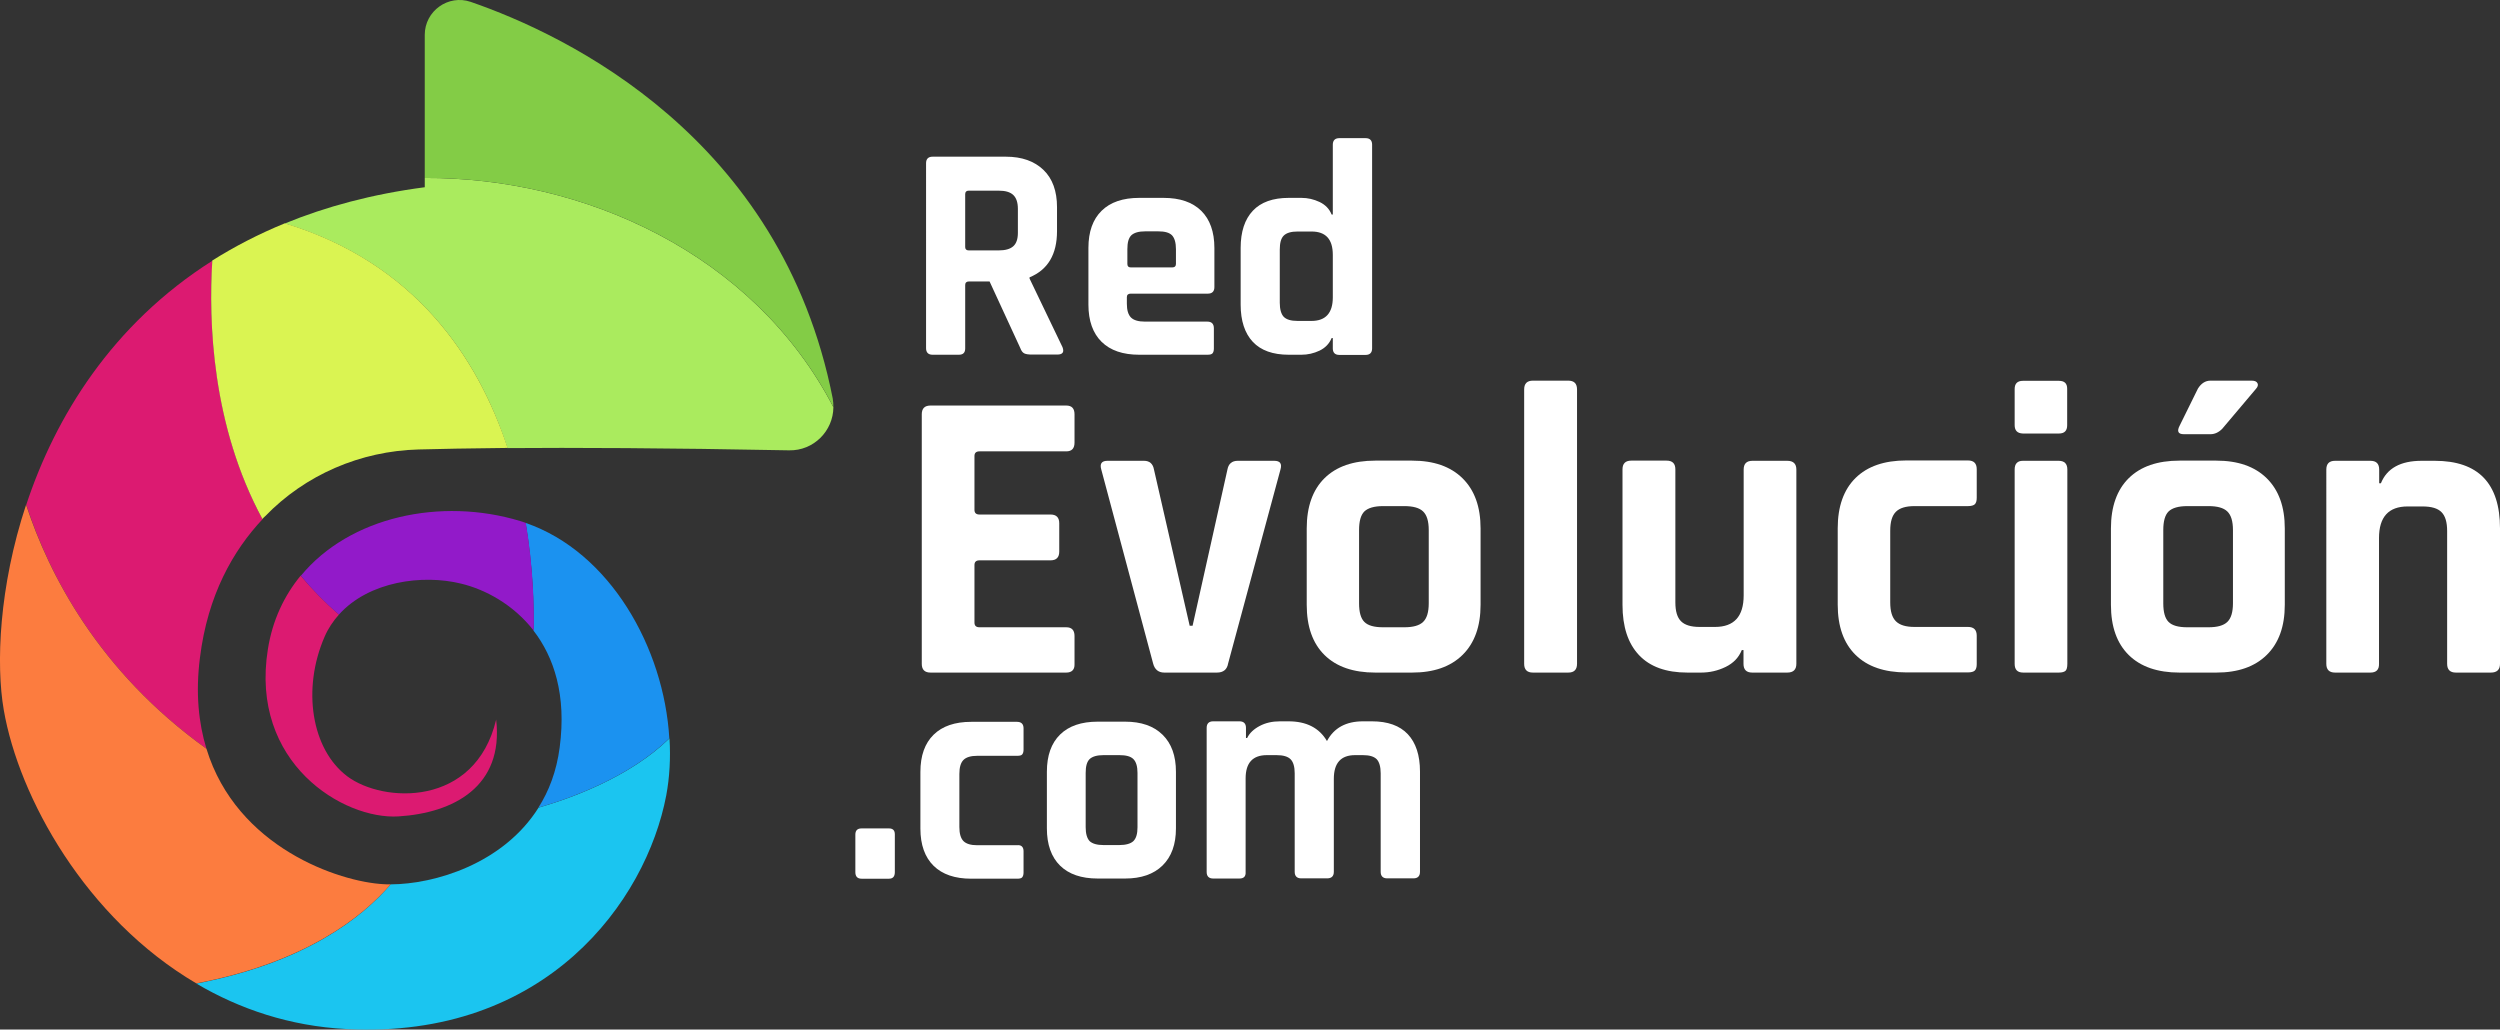 <svg xmlns="http://www.w3.org/2000/svg" xmlns:xlink="http://www.w3.org/1999/xlink" id="Capa_1" x="0px" y="0px" viewBox="0 0 1456.7 599.9" style="enable-background:new 0 0 1456.7 599.9;" xml:space="preserve"><rect x="0" y="0" width="1456.7" height="599.9" fill="#333333" stroke="none"/><style type="text/css">	.st0{fill:#7D7E80;}	.st1{fill:#921AC9;}	.st2{fill:#FFFFFF;}	.st3{fill:#000758;}	.st4{fill:#1BC5F0;}	.st5{fill:#DC1A71;}	.st6{fill:#AAEB5E;}	.st7{fill:#83CC46;}	.st8{fill:#DAF452;}	.st9{fill:#FC7C3F;}	.st10{fill:#1B92F0;}	.st11{fill:#5C5D5E;}</style><g>	<g>		<g>			<g>				<path class="st4" d="M227.6,515.3c-16.7,19.5-50,45.7-113.2,57.8c25.3,14.9,54.5,24.8,87.4,26.5     c116.5,6.1,174.7-74.6,186.4-136.1c2-10.7,2.6-21.9,1.9-33.3c-23.1,22.6-57.3,34.9-76.3,40.4     C293.2,503.3,253.3,515.2,227.6,515.3z"></path>				<path class="st5" d="M120.3,436.3c-4.6-15-6.4-32.6-3.8-53c4.5-36.6,19.4-62.6,36.5-80.8c-29.5-54.5-31.4-115.2-29.2-150.6     c-58.6,37.1-91.6,91.1-108.5,142.2C28.4,334.4,57.3,391.1,120.3,436.3z"></path>				<path class="st6" d="M247.5,103.7v5.4c-30.6,4-57.6,11.3-81.5,21.1c75.6,23,112.3,77.8,129.7,130.9c38.2-0.3,91.7-0.1,164.1,1.3     c14.4,0.3,25.7-11.4,25.8-25.1C439.1,147.5,339.8,103.3,247.5,103.7z"></path>				<path class="st7" d="M274.3,1.1c-13.1-4.5-26.8,5.3-26.8,19.2v83.4c92.4-0.4,191.6,43.8,238.1,133.5c0-1.7-0.1-3.4-0.4-5.1     C455.2,79.8,329.9,20.3,274.3,1.1z"></path>				<path class="st8" d="M166,130.1c-15.4,6.3-29.4,13.6-42.3,21.7c-2.2,35.4-0.3,96.1,29.2,150.6c0.5-0.6,1-1.1,1.6-1.6     c23.4-24.2,55.6-38,89.3-38.9c12.4-0.3,29.5-0.7,52-0.9C278.2,207.9,241.6,153.1,166,130.1z"></path>				<path class="st9" d="M227.6,515.3c-1.4,0-2.7,0-4-0.1c-25.8-1.3-85.7-21.3-103.3-78.9c-63-45.2-91.9-101.9-105.1-142.2     c-15.8,47.8-17.6,93.1-13,119.6c8.8,50.9,47.7,121.4,112.2,159.3C177.6,560.9,210.9,534.7,227.6,515.3z"></path>				<path class="st5" d="M232.2,475.7c32-2,61.4-17.3,56.9-56.4c-12.2,51.3-66,48.7-86.8,33c-20.8-15.7-26.4-50.8-13.2-81.2     c2.1-4.9,5-9.2,8.4-13c-8.3-7.2-15.7-14.8-22.3-22.7c-9.6,11.7-16.4,25.9-19.1,42.8C145.4,444.7,200.2,477.7,232.2,475.7z"></path>				<path class="st10" d="M306.3,304.7c4.2,25.4,4.9,47.8,4.6,62.8c11.8,15.3,19.3,37.4,15.2,68.1c-1.8,13.7-6.2,25.3-12.4,35     c19-5.5,53.2-17.8,76.3-40.4C386.9,377.4,355.4,321.6,306.3,304.7z"></path>				<path class="st1" d="M197.5,358.1c17.4-19.4,48.8-23.6,71.3-18c13.6,3.3,30.1,11.8,42.2,27.4c0.3-15-0.4-37.4-4.6-62.8     c-1.1-0.4-2.2-0.8-3.3-1.1c-46.1-14-99.4-2.6-127.8,31.9C181.8,343.4,189.2,351,197.5,358.1z"></path>			</g>		</g>	</g>	<g>		<g>			<path class="st2" d="M621.3,391.9h-79.1c-3.4,0-5.1-1.7-5.1-5.1V241.4c0-3.4,1.7-5.1,5.1-5.1h79.1c3.2,0,4.8,1.7,4.8,5.1v16.5    c0,3.4-1.6,5.1-4.8,5.1h-50.6c-1.9,0-2.9,0.9-2.9,2.7v31.4c0,1.8,1,2.7,2.9,2.7h41.4c3.4,0,5.1,1.7,5.1,5.1v16.5    c0,3.4-1.7,5.1-5.1,5.1h-41.4c-1.9,0-2.9,0.9-2.9,2.7v33.6c0,1.8,1,2.7,2.9,2.7h50.6c3.2,0,4.8,1.7,4.8,5.1v16.5    C626.2,390.2,624.5,391.9,621.3,391.9z"></path>			<path class="st2" d="M645.3,268.5h21.3c3.2,0,5.2,1.7,5.8,5.1l20.8,91h1.7l20.3-91c0.6-3.4,2.7-5.1,6-5.1h21.3    c3.4,0,4.6,1.7,3.6,5.1l-30.5,113c-0.6,3.5-2.8,5.3-6.5,5.3h-30.7c-3.4,0-5.6-1.8-6.5-5.3l-30.2-113    C640.7,270.2,641.9,268.5,645.3,268.5z"></path>			<path class="st2" d="M822.8,391.9h-21.5c-12.7,0-22.6-3.4-29.5-10.2c-6.9-6.8-10.4-16.5-10.4-29.3v-44.5    c0-12.7,3.5-22.5,10.4-29.3c6.9-6.8,16.8-10.2,29.5-10.2h21.5c12.6,0,22.4,3.4,29.4,10.3c7,6.9,10.5,16.6,10.5,29.2v44.5    c0,12.6-3.5,22.3-10.5,29.2C845.2,388.5,835.4,391.9,822.8,391.9z M805.9,365.5h12.3c5.2,0,8.8-1,11-3.1    c2.2-2.1,3.3-5.7,3.3-10.9v-42.6c0-5.2-1.1-8.8-3.3-10.9c-2.2-2.1-5.8-3.1-11-3.1h-12.3c-5.2,0-8.8,1.1-10.9,3.1    c-2.1,2.1-3.1,5.7-3.1,10.9v42.6c0,5.2,1,8.8,3.1,10.9C797.1,364.5,800.7,365.5,805.9,365.5z"></path>			<path class="st2" d="M913.8,391.9h-20.6c-3.4,0-5.1-1.7-5.1-5.1V226.9c0-3.4,1.7-5.1,5.1-5.1h20.6c3.4,0,5.1,1.7,5.1,5.1v159.9    C918.9,390.2,917.2,391.9,913.8,391.9z"></path>			<path class="st2" d="M991.2,391.9h-8c-12.4,0-21.8-3.4-28.2-10.2c-6.4-6.8-9.6-16.5-9.6-29.3v-78.9c0-3.4,1.7-5.1,5.1-5.1h20.6    c3.4,0,5.1,1.7,5.1,5.1V351c0,5.2,1.1,8.8,3.3,11c2.2,2.2,5.8,3.3,10.8,3.3h9c11.1,0,16.7-6.1,16.7-18.4v-73.3    c0-3.4,1.7-5.1,5.1-5.1h20.3c3.5,0,5.3,1.7,5.3,5.1v113.2c0,3.4-1.8,5.1-5.3,5.1H1021c-3.4,0-5.1-1.7-5.1-5.1v-8h-1    c-1.8,4.4-4.9,7.6-9.4,9.8C1001,390.8,996.2,391.9,991.2,391.9z"></path>			<path class="st2" d="M1151.8,370.4V387c0,1.8-0.4,3-1.1,3.7c-0.7,0.7-2.1,1.1-4,1.1h-36c-12.7,0-22.6-3.4-29.5-10.2    c-6.9-6.8-10.4-16.5-10.4-29.3v-44.5c0-12.7,3.5-22.5,10.4-29.3c6.9-6.8,16.8-10.2,29.5-10.2h36c3.4,0,5.1,1.7,5.1,5.1v16.7    c0,1.8-0.4,3-1.1,3.7c-0.7,0.7-2.1,1.1-4,1.1h-31.2c-5,0-8.6,1.1-10.8,3.3c-2.2,2.2-3.3,5.8-3.3,11V351c0,5.2,1.1,8.8,3.3,11    c2.2,2.2,5.8,3.3,10.8,3.3h31.2C1150.1,365.3,1151.8,367,1151.8,370.4z"></path>			<path class="st2" d="M1173.9,247.7v-21c0-3.2,1.6-4.8,4.8-4.8h21c3.2,0,4.8,1.5,4.8,4.6v21.3c0,3.2-1.6,4.8-4.8,4.8h-21    C1175.5,252.5,1173.9,250.9,1173.9,247.7z M1173.9,386.8V273.6c0-3.4,1.6-5.1,4.8-5.1h20.8c3.4,0,5.1,1.7,5.1,5.1v113.2    c0,2.1-0.4,3.5-1.1,4.1c-0.7,0.6-2,1-3.8,1h-20.8C1175.5,391.9,1173.9,390.2,1173.9,386.8z"></path>			<path class="st2" d="M1291.4,391.9h-21.5c-12.7,0-22.6-3.4-29.5-10.2c-6.9-6.8-10.4-16.5-10.4-29.3v-44.5    c0-12.7,3.5-22.5,10.4-29.3c6.9-6.8,16.8-10.2,29.5-10.2h21.5c12.6,0,22.4,3.4,29.4,10.3c7,6.9,10.5,16.6,10.5,29.2v44.5    c0,12.6-3.5,22.3-10.5,29.2C1313.8,388.5,1304,391.9,1291.4,391.9z M1274.5,365.5h12.3c5.2,0,8.8-1,11-3.1    c2.2-2.1,3.3-5.7,3.3-10.9v-42.6c0-5.2-1.1-8.8-3.3-10.9c-2.2-2.1-5.8-3.1-11-3.1h-12.3c-5.2,0-8.8,1.1-10.9,3.1    c-2.1,2.1-3.1,5.7-3.1,10.9v42.6c0,5.2,1,8.8,3.1,10.9C1265.7,364.5,1269.3,365.5,1274.5,365.5z M1288,221.8h24    c1.8,0,2.9,0.5,3.4,1.5c0.5,1,0.2,2.1-1,3.4l-19.6,23.2c-2.1,2.1-4.4,3.1-6.8,3.1h-15.5c-3.4,0-4.2-1.7-2.4-5.1l10.6-21.5    C1282.6,223.4,1285,221.8,1288,221.8z"></path>			<path class="st2" d="M1381.2,391.9h-20.6c-3.4,0-5.1-1.7-5.1-5.1V273.6c0-3.4,1.7-5.1,5.1-5.1h20.6c3.4,0,5.1,1.7,5.1,5.1v8h1    c3.5-8.7,11.4-13.1,23.7-13.1h7.7c25.3,0,38,13.1,38,39.4v78.9c0,3.4-1.8,5.1-5.3,5.1H1431c-3.4,0-5.1-1.7-5.1-5.1v-77.4    c0-5.2-1.1-8.8-3.3-11c-2.2-2.2-5.8-3.3-11-3.3h-8.7c-11.1,0-16.7,6.1-16.7,18.4v73.3C1386.3,390.2,1384.6,391.9,1381.2,391.9z"></path>			<g>				<path class="st2" d="M558.7,206.7h-15.3c-2.5,0-3.8-1.3-3.8-3.8V95.1c0-2.5,1.3-3.8,3.8-3.8h42.7c9.3,0,16.6,2.6,21.9,7.7     c5.3,5.1,7.9,12.4,7.9,21.7v14c0,13.5-5.3,22.5-16,26.9v0.7l19.2,40c1.1,2.9,0.1,4.3-3.1,4.3h-14.5c-2.2,0-3.7-0.2-4.7-0.7     c-1-0.5-1.7-1.5-2.3-3.1l-17.9-38.8h-12c-1.4,0-2.2,0.7-2.2,2V203C562.4,205.5,561.2,206.7,558.7,206.7z M564.4,145.9H582     c3.8,0,6.6-0.8,8.4-2.4c1.8-1.6,2.7-4.2,2.7-7.8v-14c0-3.7-0.9-6.4-2.7-8.1c-1.8-1.7-4.6-2.5-8.4-2.5h-17.6c-1.3,0-2,0.7-2,2     v30.9C562.4,145.2,563.1,145.9,564.4,145.9z"></path>				<path class="st2" d="M703.5,206.7h-39.7c-9.5,0-16.8-2.5-21.9-7.5c-5.1-5-7.7-12.3-7.7-21.7v-33c0-9.5,2.6-16.7,7.7-21.7     c5.1-5,12.4-7.5,21.9-7.5H678c9.5,0,16.8,2.5,21.9,7.5c5.1,5,7.7,12.3,7.7,21.7v22.8c0,2.5-1.3,3.8-3.8,3.8h-45     c-1.4,0-2.2,0.7-2.2,2v3.9c0,3.7,0.8,6.4,2.4,8c1.6,1.6,4.3,2.4,8.2,2.4h36.3c2.5,0,3.8,1.3,3.8,3.9v11.8c0,1.3-0.3,2.2-0.8,2.8     C705.9,206.5,705,206.7,703.5,206.7z M658.8,155.8h24.4c1.3,0,2-0.7,2-2v-8.6c0-3.8-0.8-6.5-2.3-8.1c-1.6-1.6-4.2-2.3-8.1-2.3     h-7.5c-3.8,0-6.5,0.8-8.1,2.3c-1.6,1.6-2.3,4.2-2.3,8.1v8.6C656.9,155.1,657.5,155.8,658.8,155.8z"></path>				<path class="st2" d="M758.3,206.7h-7.4c-9.2,0-16.2-2.5-20.9-7.5c-4.7-5-7.1-12.3-7.1-21.7v-33c0-9.5,2.4-16.7,7.1-21.7     c4.7-5,11.7-7.5,20.9-7.5h7.4c3.7,0,7.2,0.8,10.6,2.4c3.3,1.6,5.7,4,7,7.3h0.7V84.3c0-2.5,1.3-3.8,3.8-3.8h15.3     c2.5,0,3.8,1.3,3.8,3.8V203c0,2.5-1.3,3.8-3.8,3.8h-15.3c-2.5,0-3.8-1.3-3.8-3.8V197h-0.7c-1.3,3.2-3.7,5.7-7,7.3     C765.5,205.9,762,206.7,758.3,206.7z M776.6,173.3v-24.8c0-9.1-4.1-13.6-12.4-13.6h-8.1c-3.8,0-6.5,0.8-8.1,2.4     c-1.6,1.6-2.3,4.3-2.3,8.2v30.9c0,3.8,0.8,6.6,2.3,8.2c1.6,1.6,4.2,2.4,8.1,2.4h8.1C772.4,187,776.6,182.4,776.6,173.3z"></path>			</g>		</g>		<g>			<path class="st2" d="M521.4,486.1v22.1c0,2.5-1.1,3.8-3.4,3.8h-16c-2.4,0-3.6-1.3-3.6-3.8v-21.9c0-2.4,1.2-3.6,3.6-3.6h16    C520.2,482.7,521.4,483.8,521.4,486.1z"></path>			<path class="st2" d="M596.4,496v12.4c0,1.3-0.3,2.2-0.8,2.8s-1.5,0.8-3,0.8h-26.7c-9.5,0-16.8-2.5-21.9-7.5    c-5.1-5-7.7-12.3-7.7-21.7v-33c0-9.5,2.6-16.7,7.7-21.7c5.1-5,12.4-7.5,21.9-7.5h26.7c2.5,0,3.8,1.3,3.8,3.8v12.4    c0,1.3-0.3,2.2-0.8,2.8s-1.5,0.8-3,0.8h-23.2c-3.7,0-6.4,0.8-8,2.4c-1.6,1.6-2.4,4.3-2.4,8.2v30.9c0,3.8,0.8,6.6,2.4,8.2    c1.6,1.6,4.3,2.4,8,2.4h23.2C595.1,492.2,596.4,493.5,596.4,496z"></path>			<path class="st2" d="M655.6,511.9h-16c-9.5,0-16.8-2.5-21.9-7.5c-5.1-5-7.7-12.3-7.7-21.7v-33c0-9.5,2.6-16.7,7.7-21.7    c5.1-5,12.4-7.5,21.9-7.5h16c9.3,0,16.6,2.5,21.8,7.6c5.2,5.1,7.8,12.3,7.8,21.6v33c0,9.3-2.6,16.5-7.8,21.6    C672.2,509.4,664.9,511.9,655.6,511.9z M643,492.4h9.2c3.8,0,6.6-0.8,8.2-2.3c1.6-1.6,2.4-4.2,2.4-8.1v-31.6    c0-3.8-0.8-6.5-2.4-8.1c-1.6-1.6-4.3-2.3-8.2-2.3H643c-3.8,0-6.5,0.8-8.1,2.3c-1.6,1.6-2.3,4.2-2.3,8.1V482    c0,3.8,0.8,6.5,2.3,8.1C636.5,491.6,639.2,492.4,643,492.4z"></path>			<path class="st2" d="M722.2,511.9h-15.3c-2.5,0-3.8-1.3-3.8-3.8v-84c0-2.5,1.3-3.8,3.8-3.8h15.3c2.5,0,3.8,1.3,3.8,3.8v5.9h0.7    c1.4-2.9,3.9-5.2,7.3-7c3.4-1.8,7.3-2.7,11.8-2.7h5c10.4,0,17.9,3.8,22.4,11.5c4.1-7.7,11.1-11.5,21-11.5h5.2    c9.2,0,16.2,2.5,20.9,7.5c4.7,5,7.1,12.3,7.1,21.7v58.5c0,2.5-1.3,3.8-3.8,3.8h-15.3c-2.5,0-3.8-1.3-3.8-3.8v-57.4    c0-3.8-0.8-6.6-2.3-8.2c-1.6-1.6-4.2-2.4-8.1-2.4h-4.5c-8.3,0-12.4,4.6-12.4,13.8v54.2c0,2.5-1.3,3.8-3.9,3.8h-15.1    c-2.5,0-3.8-1.3-3.8-3.8v-57.4c0-3.8-0.8-6.6-2.4-8.2c-1.6-1.6-4.3-2.4-8.2-2.4h-5.6c-8.3,0-12.4,4.5-12.4,13.6v54.4    C726,510.7,724.7,511.9,722.2,511.9z"></path>		</g>	</g></g></svg>